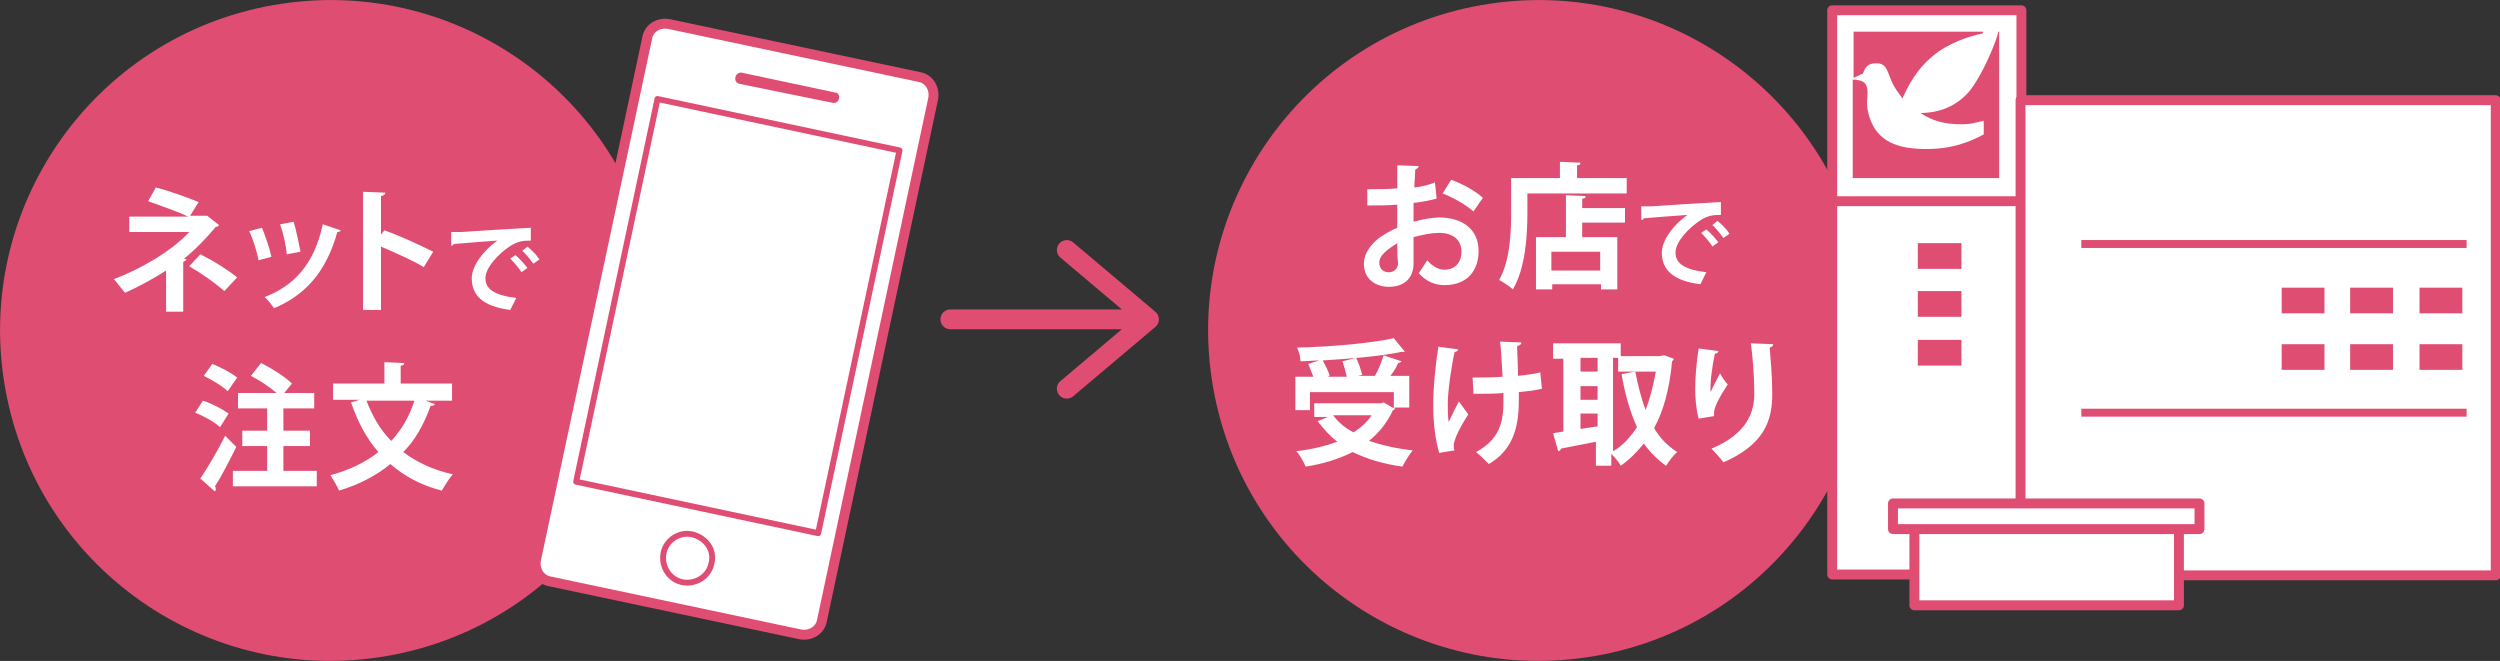 <svg version="1.1" id="レイヤー_1" xmlns="http://www.w3.org/2000/svg" xmlns:xlink="http://www.w3.org/1999/xlink" x="0" y="0" viewBox="0 0 292 77.2" style="enable-background:new 0 0 292 77.2" xml:space="preserve"><rect x="0" y="0" width="292" height="77.2" fill="#333333" stroke="none"/><style>.st0{fill:#e04d73}.st1,.st2{fill:#fff}.st2{stroke:#e04d73;stroke-miterlimit:10;stroke-width:1.157;stroke-linecap:round;stroke-linejoin:round}</style><path class="st0" d="M217.7 31.9C214 10.9 194-3.1 173 .6c-21 3.7-35 23.7-31.3 44.7 3.7 21 23.7 35 44.7 31.3 21-3.7 35-23.7 31.3-44.7z"/><path class="st1" d="M167.8 23.2c-.8.2-1.7.4-2.7.5v2.2c1.1-.3 2.2-.5 3-.5 2.6 0 4.6 1.3 4.6 3.9 0 2.3-1.3 4-4 4-1.1 0-2.1-.4-3-1.4.3-.4.7-1 1-1.5.6.7 1.3 1.1 2 1.1 1.3 0 2-.9 2-2.1 0-1.3-.9-2.2-2.6-2.2-.9 0-1.9.2-3 .5v3.1c0 1.5-.9 2.7-2.9 2.7-1.4 0-2.9-.8-2.9-2.7 0-1.1.7-2.2 1.9-3.1.6-.4 1.3-.8 2-1.1v-2.7c-1 .1-2.2.1-3.5.1v-1.9c1.3 0 2.5 0 3.5-.1v-2.7l2.5.1c0 .2-.2.3-.4.4 0 .6-.1 1.3-.1 2.1.9-.1 1.7-.3 2.4-.6l.2 1.9zm-4.6 5.2c-.9.6-2.1 1.3-2.1 2.3 0 .6.4 1.1 1.1 1.1.6 0 1.1-.4 1.1-1.1-.1-.5-.1-1.4-.1-2.3zm8.9-3.7c-.9-.8-2.3-1.6-3.6-2.1l1-1.6c1.4.5 2.8 1.3 3.7 2.1l-1.1 1.6zm12.1-3.9h5.8v1.8h-11.6v2.2c0 2.6-.2 6.5-1.7 9-.3-.3-1.2-.9-1.6-1.1 1.3-2.3 1.4-5.6 1.4-7.9v-4h5.7v-1.9l2.4.1c0 .2-.1.3-.4.3v1.5zm1 2.1c0 .2-.1.3-.4.3v1.1h5V26h-5v1.7h4.1v6.1H187v-.6h-5.7v.6h-1.9v-6.1h3.5v-4.9l2.3.1zm1.7 8.7v-2.2h-5.7v2.2h5.7zm4.8-7.5h1.2c1.3-.1 6.2-.4 8.1-.5v1.5c-1 0-1.6.1-2.5.7-1.2.8-2.8 2.4-2.8 3.7 0 1.3 1.1 2 3.6 2.3l-.7 1.4c-3.2-.4-4.5-1.7-4.5-3.7 0-1.4 1.3-3.2 3-4.4-1.4.1-4 .3-5.1.4 0 .1-.2.2-.3.2v-1.6zm7.6 2.7c.5.4 1.1 1.1 1.4 1.5l-.7.5c-.2-.4-.9-1.2-1.3-1.6l.6-.4zm1.3-1c.5.4 1.1 1 1.4 1.5l-.7.5c-.3-.4-.9-1.2-1.3-1.5l.6-.5zm-37.7 22s-.1.1-.2.1c-.7 1.5-1.6 2.6-2.8 3.6 1.5.5 3.2.9 5.1 1.1-.4.5-.9 1.3-1.2 1.9-2.2-.3-4.2-.9-5.8-1.7-1.6.8-3.5 1.4-5.5 1.7-.2-.5-.7-1.4-1.1-1.8 1.8-.2 3.4-.6 4.8-1.1-.9-.7-1.6-1.5-2.3-2.4l1.2-.5h-1.6v-1.6h7.8l.3-.1 1.2.7v-1.9H153v2.1h-1.7V44h2.1l-.6-1.5 1.3-.4c-.7 0-1.5.1-2.2.1 0-.5-.2-1.2-.4-1.6 4-.1 8.6-.5 11.3-1.1l1.3 1.6h-.4c-2.4.5-5.9.8-9.2 1 .3.6.7 1.3.8 1.8l-.2.1h2.2c-.1-.5-.3-1.2-.5-1.8l1.6-.4c.3.6.6 1.5.7 2l-.5.1h2c.4-.7.8-1.7 1-2.4l2.1.7c-.1.1-.2.2-.4.2-.2.5-.5 1-.9 1.5h2.2v3.7h-1.7zm-7.2.7c.6.8 1.4 1.5 2.4 2 .9-.6 1.6-1.2 2.1-2h-4.5zm14.6-7.7c0 .2-.2.3-.4.3-.4 1.8-.8 4.6-.8 6.1 0 .7 0 1.4.1 2.1.3-.6.8-1.7 1.2-2.4l1.1 1.5c-.4.6-1.2 1.9-1.5 2.8-.1.3-.2.5-.2.8 0 .2 0 .4.1.6l-1.8.3c-.4-1.3-.7-3.3-.7-5.6 0-2.2.3-4.9.6-6.8l2.3.3zm1.7 3.3c.8 0 2.6 0 3.5-.1-.1-1.8-.2-3.7-.3-4.1l2.5.1c0 .2-.2.4-.5.4 0 .7.1 2.1.1 3.5.8-.1 1.9-.2 2.6-.4l.2 1.9c-.7.2-1.7.3-2.7.4v1c0 3.3-.8 5.8-3.5 7.4-.3-.3-1.1-1.1-1.5-1.4 2.6-1.4 3.2-3.3 3.2-5.8v-1.1c-.9.1-2.4.1-3.5.1l-.1-1.9zm22.4-2.6 1.1.4c0 .1-.1.2-.2.3-.3 3.2-1 5.8-2.1 7.8.7 1.2 1.6 2.1 2.7 2.8-.4.3-1 1.1-1.3 1.6-1-.7-1.9-1.6-2.6-2.6-.8 1-1.7 1.9-2.7 2.6-.2-.4-.7-1-1.1-1.4v1.4h-1.8v-2.8c-1.5.3-3.1.6-4.1.8 0 .2-.2.3-.3.3l-.6-2.1 1.2-.2v-8.5h-1.2v-1.8h7.9v1.5h4.5l.6-.1zm-7.8.3h-2v1.6h2v-1.6zm-2 3.3v1.6h2v-1.6h-2zm0 3.3v1.7l2-.3v-1.5h-2zm3.8-6.6v10.9c1.1-.6 2-1.6 2.8-2.8-.8-1.8-1.4-3.8-1.8-6.2l1.6-.3c.3 1.6.7 3.1 1.2 4.5.5-1.3.9-2.8 1.2-4.5H189v-1.6h-.6zm10 7.1c-.3-1.1-.4-2.5-.4-3.4 0-1.2.1-2.9.4-4.8l2.3.3c0 .2-.2.3-.4.3-.3 1.3-.6 3.6-.5 4.5.3-.7.8-1.6 1.1-2.2.2.4.6 1 .9 1.3-1 1.5-1.6 2.7-1.6 3.3v.4l-1.8.3zm8.7-8.7c0 .2-.1.3-.4.4.1 1.3.3 3.4.3 5.4 0 3.1-.9 5.9-5.7 8-.3-.4-1-1.2-1.4-1.6 4.1-1.7 5-4.2 5-6.4s-.2-4.4-.4-5.9l2.6.1z"/><path class="st2" d="M214 1.2h22.1v22.3H214zm0 22.3h27v43.6h-27z"/><path class="st2" d="M236 11.7h55.5v55.5H236z"/><path class="st2" d="M221.1 58.8h35.8v3h-35.8zm2.5 3h30.9v8.9h-30.9z"/><path class="st0" d="M224 34h5.1v3H224zm0-5.6h5.1v3H224zm0 11.3h5.1v3H224zm-7.5-36v5.4c.2-.1.8-.4 1.1-.5.2-.7.6-1.2 1.4-1.2 1.3-.1 1.4.8 1.9 2 .4 1 1 1.6 1.3 2.1 1.2-2.7 2.4-4 3.6-5 1.8-1.5 4.3-2.3 5.8-2.6v-.2h-15.1z"/><path class="st0" d="M233.4 3.7c-.1.8-1.8 5.1-3.5 7.1-1.7 1.9-3.9 2.4-5.6 2.4.8.5 2 1.2 4.1 1.3 1.7.1 2.4-.2 3.3-.4v1.6c-1.5.8-3.7 1.8-7.2 1.7-3.4-.1-5.6-1.2-6.3-4.3-.4-1.5.3-2.5-.4-3.4-.3-.3-.9-.4-1.4-.4v11.5h17.1V3.7h-.1zm33.1 36.5h5v3h-5zm8 0h5v3h-5zm8.1 0h5v3h-5zm-16.1-6.6h5v3h-5zm8 0h5v3h-5zm8.1 0h5v3h-5z"/><path d="M243.1 48.2h45m-45-19.7h45" style="fill:none;stroke-width:.926;stroke:#e04d73;stroke-miterlimit:10"/><path class="st0" d="M76.6 31.9c-3.7-21-23.7-35-44.7-31.3-21 3.7-35 23.7-31.3 44.7 3.7 21 23.7 35 44.7 31.3 21-3.7 35-23.7 31.3-44.7z"/><path class="st1" d="m24.2 25.2 1.4 1.1c-.1.1-.2.2-.4.2-1 1.2-2.4 2.7-3.7 3.7l.3.1c-.1.1-.2.2-.4.3v5.8h-2v-4.8c-1.4.9-3.2 1.9-4.8 2.6-.1-.1-1.1-1.4-1.3-1.6 3-1.1 6.8-3.3 8.8-5.5h-7v-1.8H22c-1.3-.6-3.3-1.3-4.7-1.8l.9-1.6c1.6.4 3.5 1.1 5 1.7l-1 1.6h2zm2 8.8c-1-.9-2.7-2.1-4.1-2.9l1.3-1.4c1.6.8 3.2 1.8 4.3 2.7L26.2 34zm4.4-7.4c.4 1 .9 2.4 1.1 3.4l-1.5.4c-.2-1-.6-2.4-1.1-3.4l1.5-.4zm9.2.3c0 .1-.2.2-.4.2-1.3 4.7-3.8 7.4-7.4 8.9-.2-.3-.7-1-1.1-1.3 3.4-1.3 5.8-3.8 6.8-8.5l2.1.7zm-5.5-1c.3 1 .6 2.5.8 3.5l-1.6.3c-.1-1-.4-2.5-.8-3.5l1.6-.3zm15.2 5.3c-1.3-.8-3.4-1.7-5-2.4v7.4h-2.1V22.4l2.6.1c0 .2-.1.3-.5.4v4.5l.4-.5c1.7.6 4.1 1.7 5.7 2.5l-1.1 1.8zm3.2-4.1h1.2c1.3-.1 6.2-.4 8.1-.5v1.5c-1 0-1.6.1-2.5.7-1.2.8-2.8 2.4-2.8 3.7 0 1.3 1.1 2 3.6 2.3l-.7 1.4c-3.2-.4-4.5-1.7-4.5-3.7 0-1.4 1.3-3.2 3-4.4-1.4.1-4 .3-5.1.4 0 .1-.2.2-.3.2v-1.6zm7.5 2.7c.5.4 1.1 1.1 1.4 1.5l-.7.5c-.2-.4-.9-1.2-1.3-1.6l.6-.4zm1.4-1c.5.4 1.1 1 1.4 1.5l-.7.5c-.3-.4-.9-1.2-1.3-1.5l.6-.5zm-37.9 18c1 .3 2.3 1 3 1.5l-1 1.6c-.6-.6-1.9-1.3-2.9-1.7l.9-1.4zm-.3 9.1c.8-1.2 2-3.2 2.9-5l1.3 1.3c-.8 1.6-1.7 3.4-2.5 4.6.1.1.1.2.1.3 0 .1 0 .2-.1.3l-1.7-1.5zm1.4-13.4c1 .4 2.3 1.1 2.9 1.6l-1.1 1.6c-.6-.6-1.8-1.3-2.8-1.8l1-1.4zM33.1 55H37v1.8h-9.8V55h4v-2.9h-2.9v-1.8h2.9v-2.6h-3.4v-1.8h4.5c-.8-.7-2-1.5-3-2l1.2-1.5c1.2.6 2.8 1.6 3.6 2.4l-.9 1.1h3.5v1.8h-3.6v2.6h3.1v1.8h-3.1V55zm19.5-8.2h-2.9l1.1.4c-.1.2-.3.2-.5.2-.8 2.2-1.8 4-3.2 5.4 1.6 1.2 3.5 2.1 5.8 2.6-.4.4-1 1.4-1.3 1.9-2.4-.6-4.4-1.7-6-3.1-1.6 1.3-3.6 2.4-6 3.1-.2-.5-.7-1.3-1-1.8 2.2-.6 4.1-1.5 5.6-2.7-1.4-1.6-2.4-3.5-3.2-5.8l1-.3h-3.1v-1.9h6v-2.5l2.3.1c0 .2-.1.3-.4.3v2.1h6v2zm-9.8 0c.7 1.8 1.6 3.4 2.9 4.7 1.2-1.3 2.1-2.8 2.7-4.7h-5.6zM96 72.5c-.2 1.1-1.3 1.8-2.5 1.6l-29.3-6.2c-1.1-.2-1.8-1.3-1.6-2.5l13-61c.2-1.1 1.3-1.8 2.5-1.6L107.4 9c1.1.2 1.8 1.3 1.6 2.5l-13 61z"/><path d="M96 72.5c-.2 1.1-1.3 1.8-2.5 1.6l-29.3-6.2c-1.1-.2-1.8-1.3-1.6-2.5l13-61c.2-1.1 1.3-1.8 2.5-1.6L107.4 9c1.1.2 1.8 1.3 1.6 2.5l-13 61z" style="fill:none;stroke:#e04d73;stroke-width:1.157;stroke-miterlimit:10"/><path d="M83.1 65.8c-.3 1.5-1.8 2.5-3.4 2.2-1.5-.3-2.5-1.8-2.2-3.4.3-1.5 1.8-2.5 3.3-2.2 1.7.4 2.7 1.9 2.3 3.4z" style="fill:none;stroke:#e04d73;stroke-width:.684;stroke-miterlimit:10"/><path class="st0" d="M98 11.5c-.1.4-.4.6-.8.5L86.4 9.8c-.4-.1-.6-.4-.5-.8.1-.4.5-.6.8-.5l10.8 2.3c.4 0 .6.4.5.7z"/><defs><path id="SVGID_1_" transform="rotate(-78 86.146 36.916)" d="M63.3 22.5H109v28.9H63.3z"/></defs><clipPath id="SVGID_00000061444325860934846030000015262271091592919980_"><use xlink:href="#SVGID_1_" style="overflow:visible"/></clipPath><use xlink:href="#SVGID_1_" style="overflow:visible;fill:none;stroke:#e04d73;stroke-width:.694;stroke-linecap:round;stroke-linejoin:round;stroke-miterlimit:10"/><path d="m124.6 29.2 9.6 8.1-9.6 8.1M111 37.3h22.5" style="stroke-width:2.315;stroke-linecap:round;stroke-linejoin:round;fill:none;stroke:#e04d73;stroke-miterlimit:10"/></svg>